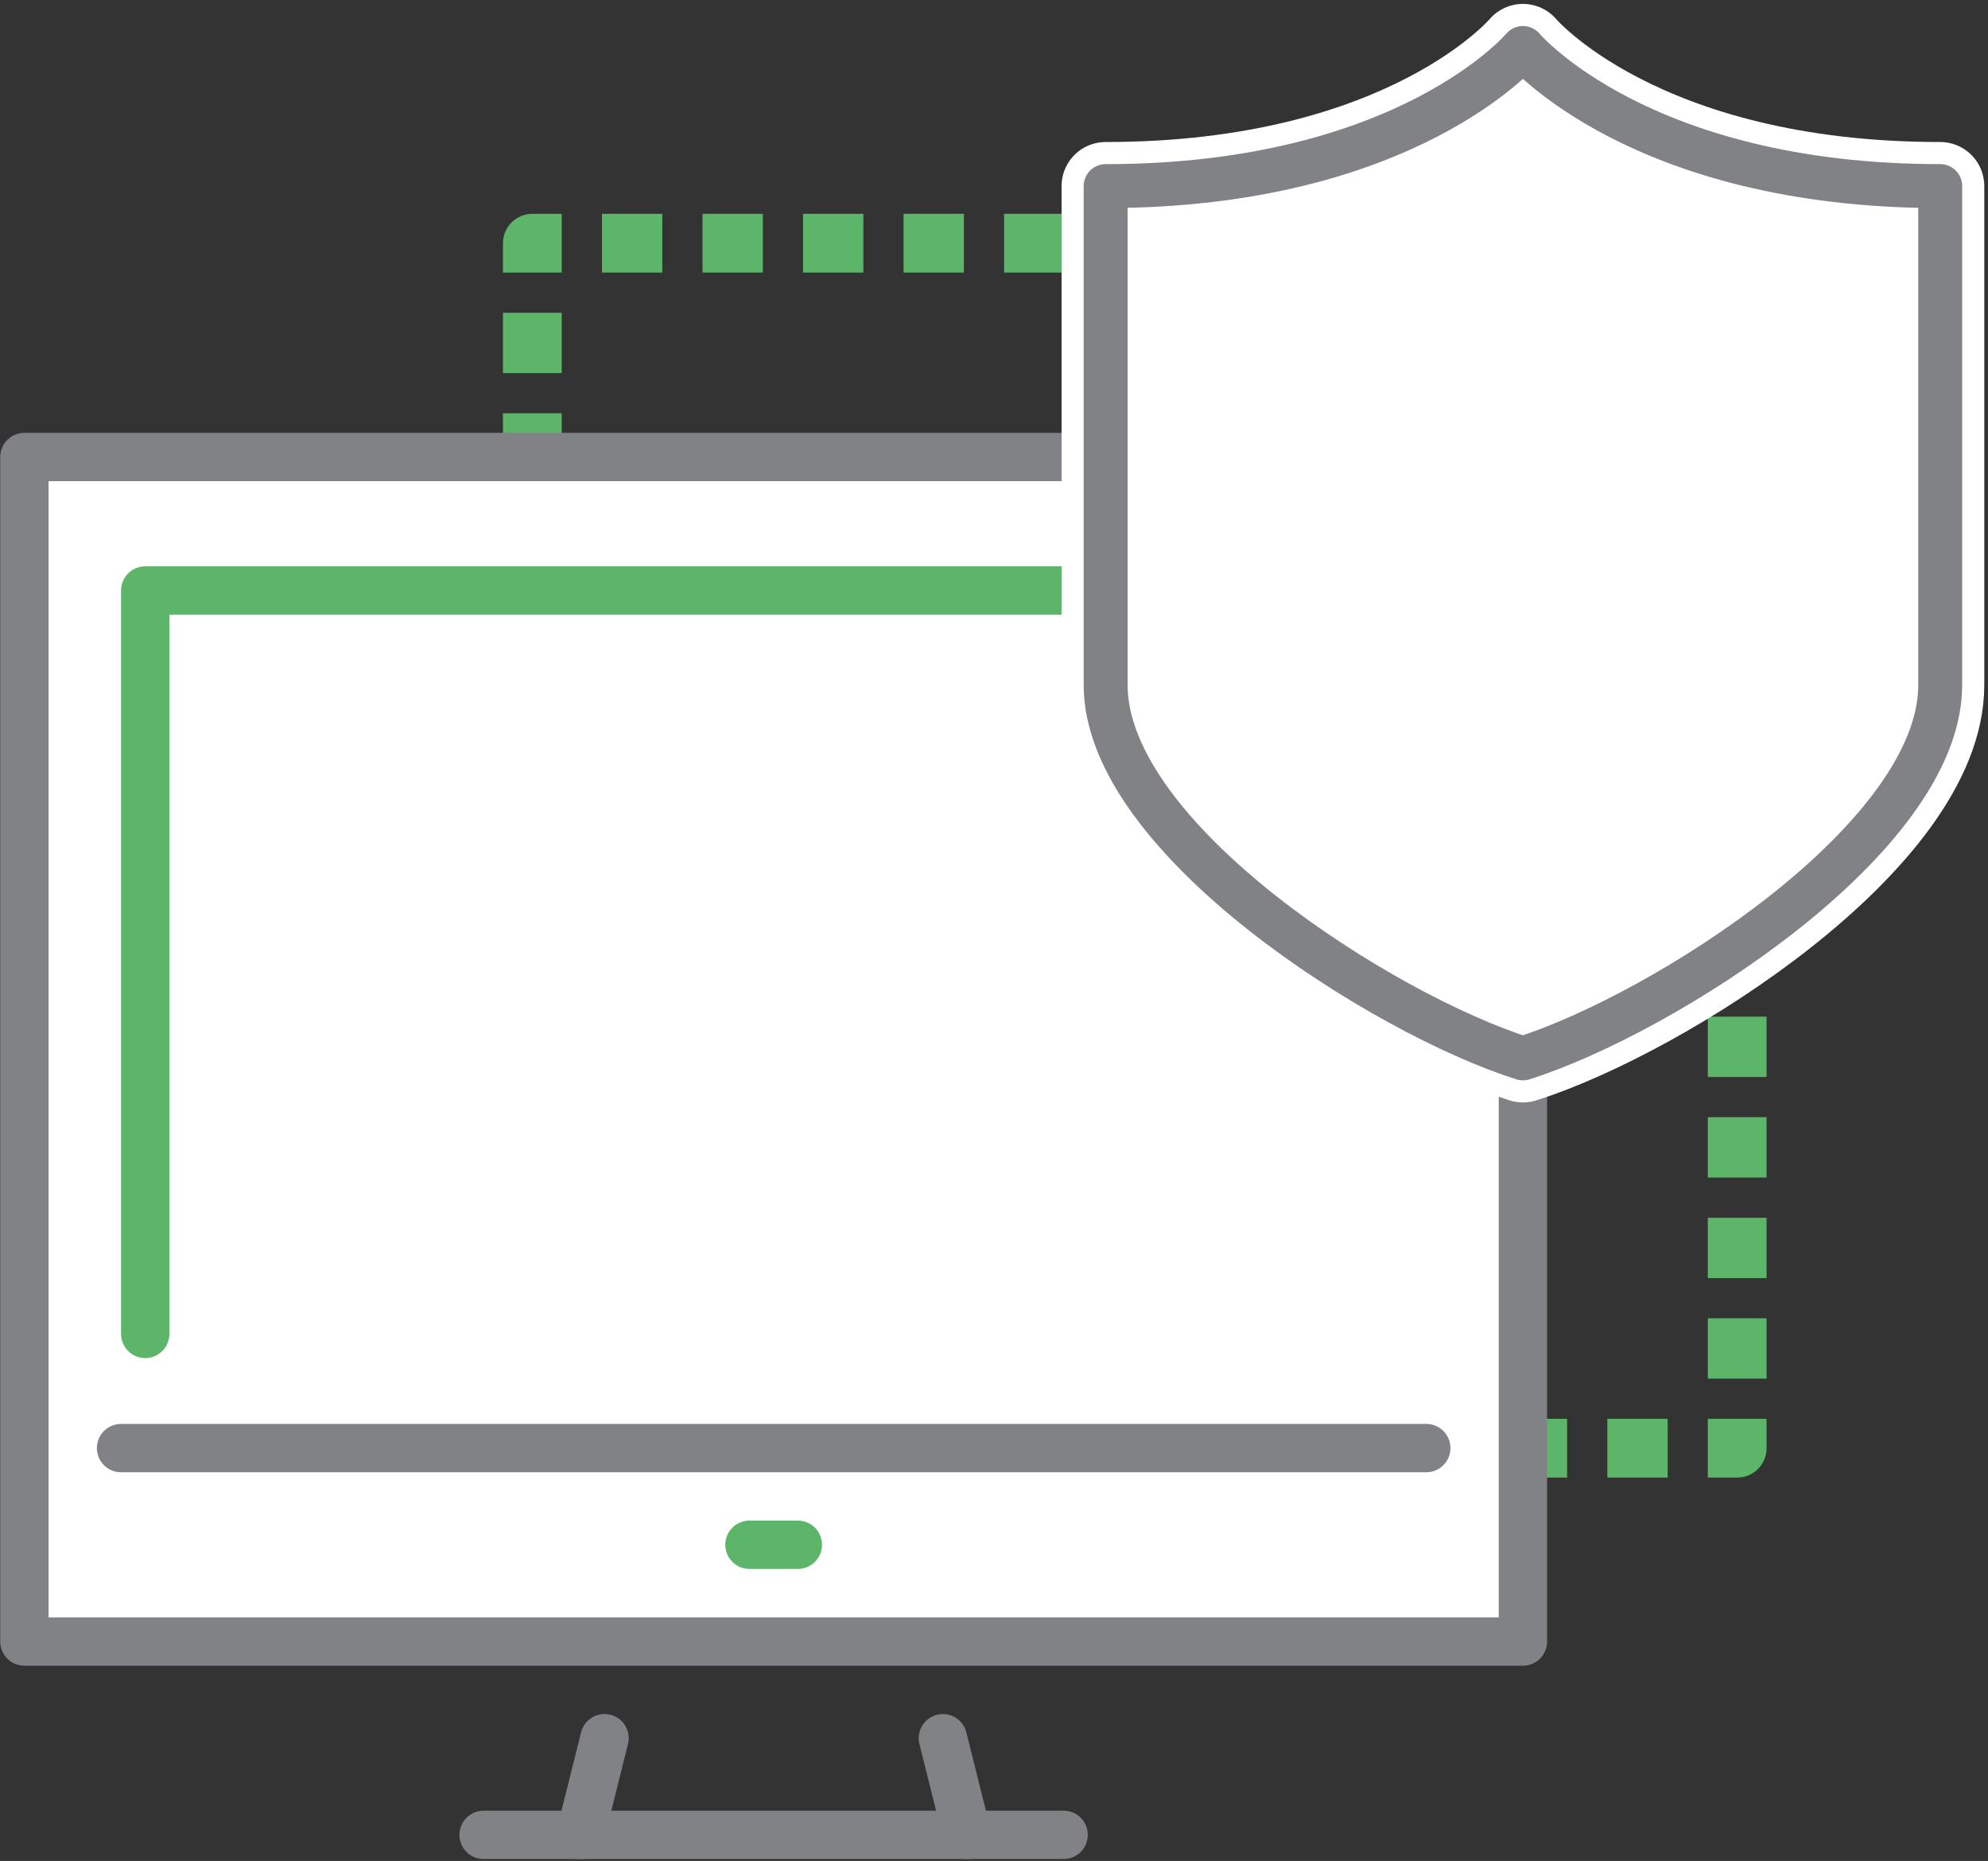 <?xml version="1.0" encoding="UTF-8"?>
<svg width="203px" height="190px" viewBox="0 0 203 190" version="1.1" xmlns="http://www.w3.org/2000/svg" xmlns:xlink="http://www.w3.org/1999/xlink">
    <rect x="0" y="0" width="203" height="190" fill="#333333" stroke="none"/>
    <title>Comprehensive</title>
    <g id="Page-1" stroke="none" stroke-width="1" fill="none" fill-rule="evenodd" stroke-linejoin="round">
        <g id="Group" transform="translate(2, 4)">
            <g transform="translate(51, 20)" id="Path" stroke="#5DB569" stroke-width="6">
                <polyline points="124.39 120.86 124.39 123.86 121.39 123.86"></polyline>
                <line x1="117.29" y1="123.86" x2="98.81" y2="123.86" stroke-dasharray="6.16,4.106,6.16,4.106"></line>
                <line x1="96.75" y1="123.86" x2="6.41" y2="123.86" stroke-dasharray="6.16,4.106,6.16,4.106,6.16,4.106"></line>
                <polyline points="4.36 123.86 1.36 123.86 1.36 120.86"></polyline>
                <line x1="1.36" y1="116.76" x2="1.36" y2="98.28" stroke-dasharray="6.16,4.106,6.16,4.106"></line>
                <line x1="1.36" y1="96.22" x2="1.36" y2="5.88" stroke-dasharray="6.16,4.106,6.16,4.106,6.16,4.106"></line>
                <polyline points="1.36 3.83 1.36 0.83 4.36 0.83"></polyline>
                <line x1="8.47" y1="0.83" x2="26.95" y2="0.83" stroke-dasharray="6.16,4.106,6.16,4.106"></line>
                <line x1="29" y1="0.83" x2="119.34" y2="0.83" stroke-dasharray="6.16,4.106,6.16,4.106,6.16,4.106"></line>
                <polyline points="121.39 0.83 124.39 0.83 124.39 3.83"></polyline>
                <line x1="124.39" y1="7.94" x2="124.39" y2="26.42" stroke-dasharray="6.16,4.106,6.16,4.106"></line>
                <line x1="124.39" y1="28.47" x2="124.39" y2="118.81" stroke-dasharray="6.16,4.106,6.16,4.106,6.16,4.106"></line>
            </g>
            <g id="g1522_1_" transform="translate(0, 42)" fill="#FFFFFF" fill-rule="nonzero" stroke="#FFFFFF" stroke-linecap="round" stroke-width="4">
                <polygon id="rect1476_1_" points="0.49 0.66 153.51 0.66 153.51 121.6 0.49 121.6"></polygon>
            </g>
            <g id="g1522" transform="translate(0, 42)" stroke-linecap="round" stroke-width="4.936">
                <polygon id="rect1476" stroke="#808285" points="0.49 0.66 153.51 0.66 153.51 121.6 0.49 121.6"></polygon>
                <line x1="47.38" y1="141.34" x2="106.61" y2="141.34" id="path1478" stroke="#808285"></line>
                <line x1="10.36" y1="101.85" x2="143.64" y2="101.85" id="path1494" stroke="#808285"></line>
                <line x1="74.53" y1="111.72" x2="79.47" y2="111.72" id="path1496" stroke="#5DB569"></line>
                <line x1="57.26" y1="141.34" x2="59.73" y2="131.47" id="path1512" stroke="#808285"></line>
                <line x1="94.28" y1="131.47" x2="96.75" y2="141.34" id="path1514" stroke="#808285"></line>
            </g>
            <polyline id="Path" stroke="#5DB569" stroke-width="4.936" stroke-linecap="round" points="12.83 132.19 12.83 56.29 146.11 56.29"></polyline>
            <path d="M153.51,104.06 C167.71,99.57 196.12,81.63 196.12,65.94 C196.12,56.97 196.12,15 196.12,15 C165.35,15 153.51,0.9 153.51,0.9 C153.51,0.9 141.68,15 110.9,15 C110.9,15 110.9,56.97 110.9,65.94 C110.9,81.64 139.31,99.58 153.51,104.06 Z" id="Path" stroke="#FFFFFF" stroke-width="9" fill="#FFFFFF" fill-rule="nonzero" stroke-linecap="round"></path>
            <path d="M153.51,104.06 C167.71,99.57 196.12,81.63 196.12,65.94 C196.12,56.97 196.12,15 196.12,15 C165.35,15 153.51,0.9 153.51,0.9 C153.51,0.9 141.68,15 110.9,15 C110.9,15 110.9,56.97 110.9,65.94 C110.9,81.64 139.31,99.58 153.51,104.06 Z" id="Path" stroke="#808285" stroke-width="4.485" fill="#FFFFFF" fill-rule="nonzero" stroke-linecap="round"></path>
        </g>
    </g>
</svg>